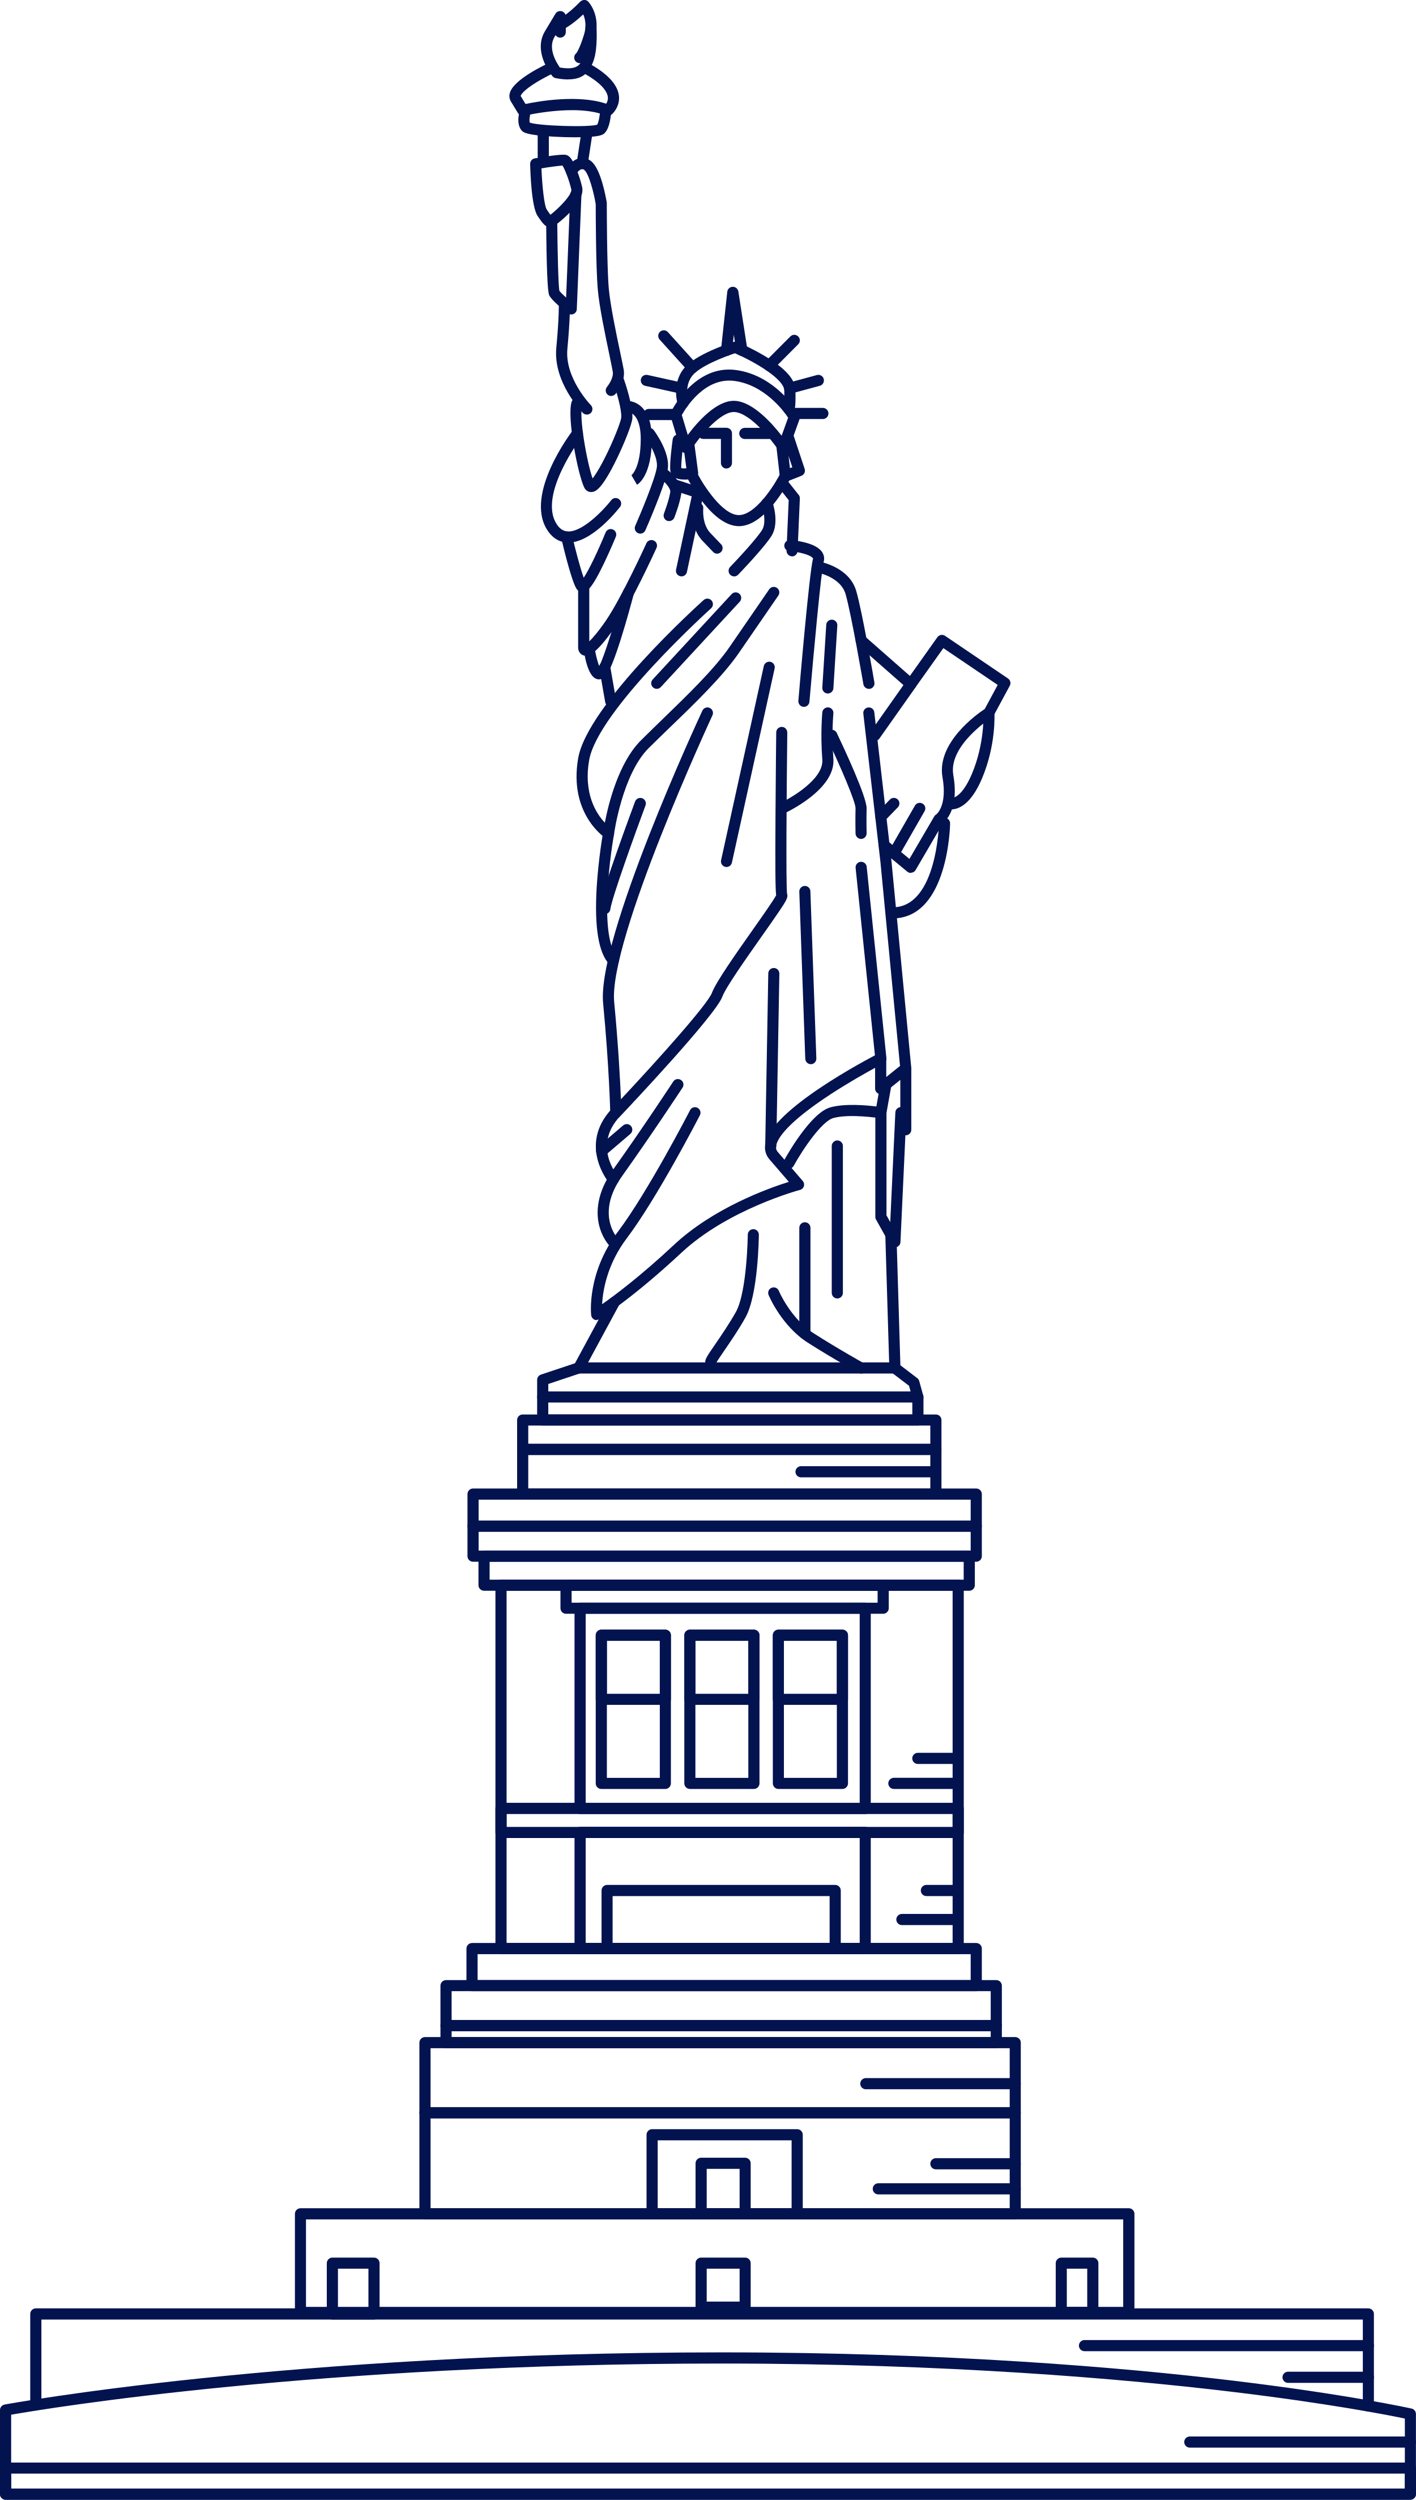 <?xml version="1.0" encoding="UTF-8"?>
<svg id="_栝鍣_1" data-name="栝鍣_1" xmlns="http://www.w3.org/2000/svg" viewBox="0 0 180.29 318.07">
  <defs>
    <style>
      .cls-1 {
        fill: #031350;
      }
    </style>
  </defs>
  <path class="cls-1" d="M73.82,8.04c-.25,0-.48-.13-.62-.36-.17-.31-.1-.69.17-.9.06-.08.42-.55.98-2.34.36-1.15.15-2.05-.09-2.61-1.57,1.48-2.6,1.93-2.65,1.95-.36.15-.78-.02-.93-.38-.15-.36.02-.77.37-.93.03-.01,1.15-.52,2.83-2.26.14-.14.33-.21.52-.22.2,0,.38.09.51.23.07.07,1.67,1.86.79,4.64-.56,1.78-1.08,2.82-1.53,3.08-.11.06-.23.09-.35.09ZM73.36,6.79h0ZM73.46,6.72s0,0,0,0c0,0,0,0,0,0ZM73.46,6.72s0,0,0,0c0,0,0,0,0,0ZM73.46,6.72s0,0,0,0c0,0,0,0,0,0Z"/>
  <path class="cls-1" d="M72.34,10.11c-.46,0-.99-.05-1.59-.17-.16-.03-.31-.12-.41-.24-.01-.01-.26-.31-.55-.79-.63-1.05-1.52-3.08-.41-4.93l1.34-2.23c.16-.27.49-.4.8-.32.31.08.52.36.52.68v1.97c0,.39-.32.71-.71.71-.25,0-.47-.13-.59-.32l-.14.23c-.73,1.22-.06,2.7.41,3.47.1.17.2.31.27.42,2.41.4,2.69-.47,3-1.48.4-1.26.26-3.54.26-3.56-.02-.39.27-.73.66-.75.39-.03.73.27.75.66,0,.1.16,2.57-.32,4.08-.49,1.53-1.28,2.56-3.29,2.56Z"/>
  <path class="cls-1" d="M66.55,14.73c-.24,0-.47-.13-.6-.34l-.89-1.46c-.21-.35-.26-.75-.13-1.15.52-1.69,4.41-3.52,5.18-3.87.36-.16.78,0,.94.35.16.36,0,.78-.35.94-.01,0-1.18.54-2.33,1.23-1.84,1.12-2.06,1.69-2.08,1.78l.62,1.02c1.62-.34,6.71-1.24,10.27-.03.13-.2.25-.49.21-.85-.06-.56-.57-1.71-3.31-3.16-.35-.18-.48-.61-.29-.96.18-.35.61-.48.96-.29,2.54,1.35,3.91,2.8,4.06,4.29.11,1.15-.55,2.02-.96,2.36-.2.16-.48.21-.72.11-3.76-1.55-10.32.02-10.39.03-.06.01-.11.02-.17.02Z"/>
  <path class="cls-1" d="M73.2,17.47c-.86,0-1.79-.03-2.69-.08-3.63-.2-3.94-.59-4.13-.83-.72-.9-.22-2.47-.12-2.78.13-.37.53-.56.9-.44.37.13.56.53.44.9-.17.5-.23,1.11-.15,1.36,1.13.42,7.46.62,8.58.27.19-.3.36-1.2.38-1.88.01-.39.34-.7.73-.68.39.01.7.34.68.73-.02.5-.13,2.18-.84,2.9-.23.23-.6.44-2.61.51-.37.01-.77.02-1.18.02Z"/>
  <path class="cls-1" d="M70,28.91c-.57,0-.97-.59-1.4-1.21l-.15-.22c-.76-1.11-.92-5.35-.95-6.62,0-.35.24-.65.59-.71,3.48-.6,3.89-.47,4.05-.42.36.12.7.45,1.22,1.71.31.76.6,1.64.76,2.37.47,2.06-3.44,4.86-3.48,4.89-.24.16-.45.23-.64.23ZM68.94,21.43c.09,2.27.36,4.77.68,5.24l.15.22c.11.16.22.32.31.44,1-.76,2.81-2.58,2.66-3.23-.28-1.22-.84-2.6-1.12-3.03-.46.02-1.59.17-2.68.35ZM71.54,20.97h0Z"/>
  <path class="cls-1" d="M77.83,50.39c-.16,0-.32-.06-.46-.17-.3-.25-.33-.7-.08-1,.24-.29.85-1.19.73-1.92-.05-.33-.22-1.11-.42-2.1-.52-2.48-1.31-6.23-1.49-8.4-.25-2.89-.26-10.05-.26-10.83-.25-1.49-.87-3.87-1.46-4.35-.16-.13-.25-.11-.29-.11-.26.04-.61.4-.76.63-.21.33-.65.42-.98.21-.33-.21-.42-.65-.21-.97.07-.11.74-1.11,1.73-1.26.5-.08.99.06,1.41.41,1.23,1.01,1.85,4.57,1.97,5.27,0,.04,0,.07,0,.11,0,.08,0,7.84.25,10.77.18,2.08.95,5.78,1.47,8.23.22,1.04.38,1.8.44,2.17.23,1.49-.92,2.9-1.05,3.05-.14.16-.34.25-.54.25Z"/>
  <path class="cls-1" d="M75.26,62.61c-.37,0-.69-.21-.87-.57-.8-1.61-2.23-8.9-1.61-10.91.12-.37.51-.58.88-.47.37.12.58.51.47.88-.44,1.41.57,7.2,1.32,9.34.41-.52,1.1-1.63,1.98-3.48,1.03-2.18,1.64-3.89,1.67-4.28.08-.91-.58-3.23-1.02-4.48-.13-.37.06-.77.43-.9.37-.13.77.06.9.43.13.36,1.23,3.56,1.1,5.08-.08.83-1.02,3.14-1.91,4.99-1.99,4.13-2.8,4.28-3.14,4.35-.06.01-.13.02-.19.02Z"/>
  <path class="cls-1" d="M74.71,52.75c-.18,0-.37-.07-.5-.21-.15-.16-3.79-3.91-3.38-8.27.37-3.96.32-5.56.32-5.57-.01-.39.29-.72.68-.73.39-.02.72.29.73.68,0,.07.06,1.69-.32,5.76-.35,3.69,2.95,7.11,2.99,7.14.27.28.27.73-.01,1-.14.14-.32.2-.5.2Z"/>
  <path class="cls-1" d="M72.74,40.01c-.15,0-.3-.05-.43-.15-.62-.47-2.09-1.65-2.39-2.31-.21-.47-.34-3.65-.38-9.45,0-.39.31-.71.7-.71,0,0,0,0,0,0,.39,0,.7.31.71.7.03,3.91.14,8.25.27,8.91.1.15.43.48.86.86l.53-13.14c.02-.39.35-.69.74-.68.39.02.69.35.68.74l-.59,14.56c-.01.26-.17.5-.41.61-.1.04-.2.07-.3.07Z"/>
  <path class="cls-1" d="M69.17,21.08c-.39,0-.71-.32-.71-.71v-3.29c0-.39.32-.71.71-.71s.71.32.71.71v3.29c0,.39-.32.71-.71.71Z"/>
  <path class="cls-1" d="M74.13,21.52s-.07,0-.11,0c-.39-.06-.65-.42-.59-.81l.57-3.74c.06-.39.42-.65.81-.59.39.06.65.42.59.81l-.57,3.74c-.05.35-.36.6-.7.6Z"/>
  <path class="cls-1" d="M72.38,69.04c-.06,0-.11,0-.17,0-.73-.04-1.76-.36-2.57-1.66-2.84-4.57,3.07-12.33,3.32-12.66.24-.31.68-.37.99-.13.31.24.37.68.13.99-.06.07-5.56,7.31-3.24,11.05.39.64.87.96,1.44.99,1.93.11,4.66-2.84,5.55-3.98.24-.31.68-.36.99-.12.31.24.36.68.12.99-.37.47-3.61,4.53-6.57,4.53Z"/>
  <path class="cls-1" d="M81.11,61.69l-.71-1.22s0,0-.02.01c.01,0,1.2-.88,1.2-4.63,0-1.83-.47-2.66-.86-3.04-.42-.4-.85-.39-.87-.39h.01s-.11-1.41-.11-1.41c.1,0,1.04-.06,1.9.74.89.82,1.34,2.2,1.34,4.1,0,4.6-1.69,5.72-1.88,5.83Z"/>
  <path class="cls-1" d="M81.52,67.9c-.1,0-.19-.02-.28-.06-.36-.16-.52-.57-.36-.93.7-1.59,2.55-6.02,2.75-7.45.18-1.27-1.04-3.23-1.52-3.88-.23-.31-.17-.76.14-.99.31-.23.76-.17.99.14.21.29,2.08,2.85,1.79,4.92-.27,1.92-2.75,7.59-2.86,7.83-.12.27-.38.42-.65.42Z"/>
  <path class="cls-1" d="M85.2,66.31c-.09,0-.17-.02-.26-.05-.36-.14-.54-.55-.4-.92,0-.02.62-1.6.8-2.72.08-.5-.77-1.4-1.41-1.86-.32-.23-.39-.67-.17-.99s.67-.39.99-.17c.23.16,2.24,1.64,1.99,3.24-.2,1.27-.85,2.94-.88,3.01-.11.28-.38.45-.66.45Z"/>
  <path class="cls-1" d="M74.15,75.33c-.31,0-.6-.16-.77-.45-.69-1.15-1.79-5.86-1.91-6.39-.09-.38.15-.76.53-.85.38-.09.76.15.85.53.36,1.57,1.01,4.08,1.47,5.34.7-1.04,1.88-3.55,2.79-5.76.15-.36.56-.53.92-.38.36.15.53.56.38.92,0,.02-.69,1.67-1.47,3.31-1.62,3.38-2.19,3.69-2.72,3.73-.02,0-.05,0-.07,0Z"/>
  <path class="cls-1" d="M74.57,83.44c-.12,0-.21-.03-.28-.05-.16-.05-.67-.26-.68-1.03,0-1.01,0-7.52,0-7.79,0-.39.32-.71.71-.71h0c.39,0,.71.32.71.71,0,.06,0,5.01,0,7.04.45-.44,1.17-1.26,2.16-2.71,1.98-2.91,5.08-9.7,5.11-9.77.16-.36.58-.51.94-.35.36.16.51.58.35.94-.13.28-3.18,6.97-5.23,9.98-2.24,3.28-3.28,3.75-3.78,3.75ZM75.02,82.37h0,0Z"/>
  <path class="cls-1" d="M76.28,86.45c-.11,0-.22-.02-.33-.06-.78-.27-1.34-1.62-1.68-4-.05-.39.21-.74.6-.8.39-.06.75.21.8.6.14,1,.4,2.03.63,2.57.67-1.31,2.03-5.71,3.04-9.55.1-.38.49-.6.86-.5.38.1.6.49.5.86-.59,2.22-2.58,9.53-3.65,10.54-.23.22-.5.33-.78.33Z"/>
  <path class="cls-1" d="M87.32,57.65s-.07,0-.1,0c-.27-.04-.5-.23-.58-.5l-1.26-4.2c-.05-.17-.04-.35.04-.51.12-.25,3.01-6.06,8.27-5.36,5.1.67,7.94,5.43,8.06,5.63.11.18.13.4.06.6l-1.4,3.88c-.09.25-.31.43-.58.46-.27.03-.53-.09-.67-.31-.87-1.3-3.57-4.73-5.59-4.91-1.73-.16-4.38,2.92-5.64,4.9-.13.21-.36.33-.6.33ZM93.43,51c.08,0,.17,0,.25.01,2.26.21,4.62,2.86,5.84,4.43l.83-2.3c-.65-.96-3.09-4.18-6.85-4.67-3.73-.49-6.13,3.34-6.69,4.34l.76,2.53c1.24-1.66,3.61-4.34,5.86-4.34Z"/>
  <path class="cls-1" d="M100.43,52.75c-.22,0-.43-.1-.57-.28-.19-.24-.19-.56-.04-.81.02-.2.06-.71.04-1.97-.03-1.43-3.62-3.59-6.29-4.74-1.4.46-4.51,1.67-5.43,2.86-1.08,1.39-.5,3.21-.49,3.23.12.37-.08.77-.45.89-.37.12-.77-.07-.89-.44-.03-.1-.83-2.55.72-4.55,1.43-1.84,5.87-3.27,6.37-3.43.16-.05.33-.04.48.02.07.03,1.8.75,3.56,1.81,2.56,1.54,3.82,2.95,3.84,4.31.04,2.39-.05,2.85-.6,3.04-.08.03-.16.04-.24.04ZM100.98,51.61s0,0,0,0c0,0,0,0,0,0ZM100.98,51.61s0,0,0,0c0,0,0,0,0,0ZM100.98,51.61s0,0,0,0c0,0,0,0,0,0Z"/>
  <path class="cls-1" d="M94.45,45.29c-.34,0-.64-.25-.7-.6l-.32-2.09-.22,2.06c-.04.39-.39.67-.78.63-.39-.04-.67-.39-.63-.78l.8-7.39c.04-.35.33-.62.69-.63.36,0,.66.25.72.6l1.15,7.39c.06.39-.2.75-.59.81-.04,0-.07,0-.11,0Z"/>
  <path class="cls-1" d="M97.93,47.23c-.18,0-.36-.07-.5-.21-.28-.28-.28-.72,0-1l3.2-3.21c.28-.28.72-.28,1,0,.28.28.28.72,0,1l-3.2,3.21c-.14.14-.32.21-.5.21Z"/>
  <path class="cls-1" d="M100.53,50.1c-.31,0-.6-.21-.68-.52-.1-.38.12-.77.5-.87l3.66-.99c.38-.1.77.12.87.5.1.38-.12.77-.5.87l-3.66.99c-.06.02-.12.02-.18.02Z"/>
  <path class="cls-1" d="M104.77,53.32h-3.92c-.39,0-.71-.32-.71-.71s.32-.71.71-.71h3.92c.39,0,.71.32.71.71s-.32.71-.71.71Z"/>
  <path class="cls-1" d="M86.06,53.45h-3.45c-.39,0-.71-.32-.71-.71s.32-.71.71-.71h3.45c.39,0,.71.32.71.71s-.32.71-.71.71Z"/>
  <path class="cls-1" d="M86.77,50.1c-.05,0-.1,0-.15-.02l-4.48-.99c-.38-.08-.62-.46-.54-.84.08-.38.46-.62.84-.54l4.48.99c.38.08.62.46.54.84-.07.33-.37.56-.69.56Z"/>
  <path class="cls-1" d="M88.18,47.49c-.19,0-.39-.08-.53-.23l-3.66-4.05c-.26-.29-.24-.74.05-1,.29-.26.74-.24,1,.05l3.66,4.05c.26.29.24.74-.05,1-.14.12-.31.18-.47.18Z"/>
  <path class="cls-1" d="M92.5,59.62c-.39,0-.71-.32-.71-.71v-3.06h-2.25c-.39,0-.71-.32-.71-.71s.32-.71.71-.71h2.95c.39,0,.71.32.71.71v3.76c0,.39-.32.71-.71.71Z"/>
  <path class="cls-1" d="M97.93,55.86h-3.1c-.39,0-.71-.32-.71-.71s.32-.71.71-.71h3.1c.39,0,.71.32.71.71s-.32.71-.71.71Z"/>
  <path class="cls-1" d="M87.13,61.02c-.46,0-.94-.07-1.28-.31-.28-.19-.45-.48-.5-.8-.12-.88.23-3.5.3-4.01.05-.39.41-.66.8-.6.38.05.65.41.61.79.1-.2.3-.35.54-.38.39-.05.74.22.79.61l.5,3.79c.05.36-.19.7-.55.78-.21.05-.69.14-1.2.14ZM86.76,59.71h0,0ZM86.75,59.57c.14.03.38.04.64.02l-.4-3.03c-.13,1.04-.27,2.43-.25,3.01Z"/>
  <path class="cls-1" d="M99.99,61.28c-.13,0-.25-.03-.36-.1-.19-.11-.31-.31-.34-.53l-.45-3.92c-.05-.39.23-.74.62-.78.1-.01.19,0,.28.02l-.11-.34c-.12-.37.08-.77.45-.89.37-.12.77.08.89.45l1.48,4.47c.12.36-.06.74-.41.88l-1.78.7c-.08.03-.17.05-.26.05ZM100.4,57.99l.18,1.58.3-.12-.49-1.47Z"/>
  <path class="cls-1" d="M94.08,66.95c-3.31,0-6.21-5.43-6.53-6.05-.18-.35-.04-.77.3-.95.35-.18.77-.04.95.3.76,1.48,3.19,5.29,5.27,5.29.01,0,.02,0,.04,0,2.11-.04,4.5-3.83,5.24-5.28.18-.35.6-.49.95-.31.35.18.49.6.31.95-.31.61-3.15,5.98-6.47,6.05-.02,0-.04,0-.06,0Z"/>
  <path class="cls-1" d="M89.55,63.61c-.07,0-.15-.01-.22-.04l-3.49-1.15c-.37-.12-.57-.52-.45-.89.12-.37.52-.57.89-.45l3.49,1.15c.37.12.57.52.45.89-.1.3-.37.49-.67.49Z"/>
  <path class="cls-1" d="M86.77,73.34s-.1,0-.15-.02c-.38-.08-.63-.46-.54-.84l2.08-9.73c.08-.38.46-.63.84-.54.38.08.63.46.54.84l-2.08,9.73c-.07.33-.36.56-.69.56Z"/>
  <path class="cls-1" d="M93.47,73.34c-.18,0-.35-.07-.49-.2-.28-.27-.29-.72-.02-1,.92-.95,3.44-3.66,4.09-4.74.54-.9.13-2.61-.06-3.14-.13-.37.06-.77.43-.9.37-.13.77.06.9.43.1.27.92,2.72-.06,4.35-.87,1.44-4.14,4.85-4.28,4.99-.14.14-.32.22-.51.22Z"/>
  <path class="cls-1" d="M91.31,70.45c-.19,0-.37-.07-.51-.22l-1.36-1.42c-1.57-1.64-1.31-4.14-1.3-4.25.04-.39.39-.67.78-.62.39.04.67.39.62.78,0,.03-.19,1.96.91,3.11l1.36,1.42c.27.28.26.73-.02,1-.14.13-.31.2-.49.2Z"/>
  <path class="cls-1" d="M100.85,70.79s-.02,0-.03,0c-.39-.02-.69-.35-.68-.74l.28-6.41-1.44-1.82c-.24-.31-.19-.75.12-.99.31-.24.75-.19.99.12l1.6,2.02c.11.13.16.3.15.47l-.29,6.68c-.02.38-.33.68-.71.68Z"/>
  <path class="cls-1" d="M77.49,106.75c-.13,0-.27-.04-.39-.11-.19-.12-4.69-3.14-3.49-10.14,1.16-6.79,15.38-19.61,15.98-20.15.29-.26.74-.24,1,.05.26.29.24.74-.05,1-.14.13-14.45,13.03-15.53,19.34-.73,4.25.9,6.78,2,7.94.46-2.41,1.75-7.63,4.59-10.47.85-.85,1.79-1.75,2.77-2.71,3.07-2.97,6.56-6.33,8.52-9.18,2.6-3.77,5.03-7.3,5.05-7.34.22-.32.66-.4.98-.18.32.22.4.66.18.98-.02.04-2.45,3.57-5.05,7.34-2.05,2.96-5.58,6.38-8.71,9.39-.98.95-1.91,1.85-2.76,2.69-3.35,3.35-4.39,10.85-4.4,10.93-.03.24-.19.45-.41.55-.09.04-.2.06-.3.06Z"/>
  <path class="cls-1" d="M83.62,87.65c-.17,0-.34-.06-.48-.19-.29-.27-.3-.71-.04-1l10.05-10.86c.27-.29.71-.3,1-.04.29.27.3.71.04,1l-10.05,10.86c-.14.15-.33.23-.52.23Z"/>
  <path class="cls-1" d="M77.76,89.94c-.34,0-.64-.24-.7-.58l-.76-4.33c-.07-.38.19-.75.57-.82.38-.07.75.19.82.57l.76,4.33c.07.38-.19.75-.57.82-.04,0-.08.01-.12.01Z"/>
  <path class="cls-1" d="M102.36,89.94s-.04,0-.06,0c-.39-.03-.68-.38-.65-.77.14-1.68,1.4-16.42,1.86-18.04.02-.05.01-.07-.02-.11-.33-.46-1.94-.82-2.98-.89-.39-.03-.68-.37-.65-.76s.37-.68.76-.65c.52.04,3.18.29,4.03,1.49.27.39.35.84.22,1.3-.31,1.13-1.25,11.25-1.81,17.78-.03.37-.34.65-.7.65Z"/>
  <path class="cls-1" d="M92.5,110.32c-.05,0-.1,0-.15-.02-.38-.08-.62-.46-.54-.84l5.44-24.71c.08-.38.46-.62.84-.54.38.08.62.46.54.84l-5.44,24.71c-.07.33-.37.56-.69.56Z"/>
  <path class="cls-1" d="M78.4,142.29c-.09,0-.17-.02-.25-.05-.27-.1-.45-.36-.45-.64,0-.06-.14-5.93-.91-13.96-.79-8.25,12.09-36.04,12.64-37.22.16-.35.59-.51.94-.34.35.16.51.59.34.94-.13.29-13.27,28.62-12.51,36.49.53,5.52.76,10.03.86,12.36,4.75-5.07,11.05-12.09,11.59-13.55.5-1.35,2.99-4.89,5.19-8.01,1.27-1.8,2.7-3.83,2.98-4.4-.09-.74-.13-2.94-.08-10.48.03-5.09.09-10.19.09-10.24,0-.39.32-.7.71-.7,0,0,0,0,0,0,.39,0,.7.33.7.72-.09,7.66-.18,19.31-.03,20.52.17.44-.14.93-.95,2.14-.58.87-1.4,2.03-2.27,3.26-2.04,2.9-4.59,6.51-5.02,7.69-.87,2.36-11.81,13.96-13.06,15.27-.14.14-.32.22-.51.22ZM98.84,114.05s.02.09.03.14c-.01-.04-.02-.08-.03-.14Z"/>
  <path class="cls-1" d="M78.1,122.92c-.18,0-.37-.07-.51-.22-1.38-1.42-1.92-4.71-1.62-9.77.22-3.66.81-6.98.82-7.02.07-.38.44-.64.82-.57.38.07.64.44.57.82-.64,3.55-1.8,13.25.43,15.55.27.28.26.73-.02,1-.14.13-.31.2-.49.2Z"/>
  <path class="cls-1" d="M77,116.31s-.06,0-.09,0c-.39-.05-.66-.41-.61-.79.26-1.93,4.12-12.35,4.56-13.53.14-.37.54-.55.91-.42.37.14.55.54.42.91-1.18,3.17-4.28,11.72-4.48,13.22-.05.36-.35.61-.7.61Z"/>
  <path class="cls-1" d="M99.54,103.57c-.27,0-.52-.15-.64-.41-.16-.36,0-.78.35-.94,1.58-.72,5.63-3.13,5.45-5.55-.26-3.46,0-5.93,0-6.03.04-.39.39-.67.78-.63.39.04.67.39.63.78,0,.02-.25,2.45,0,5.78.29,3.89-6.01,6.81-6.27,6.94-.1.04-.2.06-.29.06Z"/>
  <path class="cls-1" d="M110.63,87.65c-.34,0-.64-.24-.7-.59-.02-.09-1.53-8.91-2.27-11.47-.63-2.17-3.52-2.72-3.55-2.73-.38-.07-.64-.44-.57-.82.07-.38.43-.64.82-.57.15.03,3.78.7,4.66,3.73.77,2.64,2.25,11.26,2.31,11.63.07.39-.19.75-.58.82-.04,0-.08.01-.12.01Z"/>
  <path class="cls-1" d="M111.39,94.27c-.14,0-.28-.04-.41-.13-.32-.23-.4-.67-.17-.99l4.22-5.98-5.85-5.14c-.29-.26-.32-.7-.06-1,.26-.29.71-.32,1-.06l6.33,5.56c.27.24.32.64.11.94l-4.59,6.5c-.14.2-.36.3-.58.3Z"/>
  <path class="cls-1" d="M115.34,144.46c-.39,0-.71-.32-.71-.71v-7.74l-2.53-26.33-2.18-18.88c-.04-.39.23-.74.62-.78.39-.05.74.23.78.62l2.18,18.89,2.53,26.38s0,.04,0,.07v7.77c0,.39-.32.71-.71.71Z"/>
  <path class="cls-1" d="M75.98,167.98c-.1,0-.21-.02-.31-.07-.22-.11-.37-.32-.4-.56-.02-.22-.56-5.39,3.42-10.65,3.77-4.99,9.12-15.33,9.17-15.44.18-.35.61-.48.95-.3.35.18.48.61.3.95-.22.43-5.46,10.56-9.3,15.64-2.51,3.32-3.05,6.65-3.15,8.4,1.62-1.13,4.94-3.61,9.16-7.56,5.03-4.69,11.97-7.18,14.62-8.01l-2.47-2.86c-.49-.57-.67-1.27-.52-2.04.84-4.33,12.98-10.7,14.36-11.41.22-.11.48-.1.69.02.21.13.34.36.34.6v2.35l2.03-1.63c.31-.24.75-.19.99.11.24.31.19.75-.11.99l-3.18,2.55c-.21.17-.5.2-.75.09-.25-.12-.4-.37-.4-.64v-2.64c-1.23.67-3.41,1.9-5.61,3.33-5.69,3.71-6.81,5.69-6.98,6.54-.07.34,0,.6.2.84l3.18,3.69c.16.18.21.44.14.67-.07.23-.26.41-.5.47-.09.02-9.15,2.45-15.08,7.98-6.12,5.71-10.28,8.34-10.45,8.45-.11.07-.24.11-.38.11Z"/>
  <path class="cls-1" d="M78.1,158.72c-.19,0-.37-.07-.51-.22-.04-.04-.96-1.02-1.34-2.72-.34-1.54-.3-3.99,1.82-6.97,3.77-5.28,7.61-11.13,7.65-11.19.21-.33.65-.42.98-.2.33.21.42.65.2.98-.04.06-3.9,5.93-7.68,11.23-3.44,4.82-.64,7.86-.61,7.89.27.28.26.73-.03,1-.14.13-.31.19-.49.19Z"/>
  <path class="cls-1" d="M78.1,150.77c-.2,0-.4-.08-.54-.25-.04-.05-4-4.78.32-9.42.27-.29.71-.3,1-.04.29.27.3.71.04,1-3.45,3.71-.41,7.39-.28,7.54.25.3.22.74-.08,1-.13.11-.3.17-.46.17Z"/>
  <path class="cls-1" d="M76.6,147.18c-.2,0-.4-.08-.54-.25-.25-.3-.22-.74.08-1l3.2-2.73c.3-.25.74-.22,1,.08.25.3.22.74-.08,1l-3.2,2.73c-.13.11-.3.17-.46.17Z"/>
  <path class="cls-1" d="M98.13,146.53s0,0-.01,0c-.39,0-.7-.33-.69-.72l.39-21.95c0-.39.33-.7.72-.69.39,0,.7.33.69.72l-.39,21.95c0,.39-.32.69-.71.69Z"/>
  <path class="cls-1" d="M103.24,135.41c-.38,0-.69-.3-.71-.68l-.76-21.27c-.01-.39.29-.72.68-.73.39-.02.72.29.73.68l.76,21.27c.01.39-.29.72-.68.73,0,0-.02,0-.03,0Z"/>
  <path class="cls-1" d="M112.15,135.41c-.36,0-.67-.27-.7-.64l-2.51-24.33c-.04-.39.24-.74.63-.78.39-.04.74.24.78.63l2.51,24.33c.04.39-.24.74-.63.78-.02,0-.05,0-.07,0Z"/>
  <path class="cls-1" d="M109.64,106.75c-.38,0-.7-.31-.71-.69,0-.07-.04-1.82,0-3.22.02-.77-1.85-5.17-3.66-8.97-.17-.35-.02-.78.33-.94.35-.17.78-.02.94.33.9,1.89,3.84,8.16,3.8,9.62-.04,1.37,0,3.13,0,3.15,0,.39-.3.71-.69.72,0,0-.01,0-.02,0Z"/>
  <path class="cls-1" d="M105.41,88.24s-.03,0-.05,0c-.39-.02-.69-.36-.66-.75l.5-7.98c.02-.39.36-.69.75-.66.39.02.69.36.66.75l-.5,7.98c-.02.37-.34.66-.71.66Z"/>
  <path class="cls-1" d="M115.98,111.08c-.16,0-.32-.06-.45-.16l-3.4-2.81c-.3-.25-.34-.69-.1-1s.69-.34,1-.1l2.76,2.28,3.15-5.39c.06-.11.13-.18.24-.25.11-.08,1.45-1.17.82-4.75-.77-4.38,4.37-8.02,5.38-8.69l1.65-3.06-6.92-4.68-3.55,4.99c-.23.32-.67.39-.99.17-.32-.23-.39-.67-.17-.99l3.95-5.56c.22-.31.66-.39.97-.18l8.02,5.43c.3.2.4.6.23.92l-2.04,3.78c-.06.11-.14.2-.25.26-.06.03-5.57,3.54-4.9,7.34.71,4.02-.77,5.64-1.3,6.08l-3.5,5.99c-.1.18-.28.3-.49.34-.04,0-.08.01-.12.01Z"/>
  <path class="cls-1" d="M121.1,102.99c-.35,0-.58-.08-.66-.11l.53-1.31s0,0-.03-.01c.01,0,1.34.35,2.79-3.05,1.69-3.99,1.48-7.71,1.47-7.75-.02-.39.27-.73.66-.75.39-.03.73.27.75.66.01.16.24,4.08-1.58,8.39-1.44,3.39-3.05,3.93-3.93,3.93Z"/>
  <path class="cls-1" d="M113.94,116.86c-.37,0-.68-.29-.71-.67-.02-.39.28-.72.67-.75,5.4-.3,5.65-10.58,5.66-10.69,0-.39.33-.7.72-.69.39,0,.7.33.69.72,0,.48-.3,11.7-6.99,12.07-.01,0-.03,0-.04,0Z"/>
  <path class="cls-1" d="M100.44,148.72c-.12,0-.23-.03-.34-.09-.34-.19-.47-.62-.28-.96.34-.62,3.4-6.08,5.91-6.77,1.84-.51,4.58-.27,5.85-.11l.52-2.9c.07-.38.44-.64.82-.57.38.07.64.44.57.82l-.64,3.57c-.07.38-.43.64-.81.57-.04,0-3.82-.6-5.94-.02-1.46.41-3.87,3.95-5.05,6.09-.13.23-.37.37-.62.37Z"/>
  <path class="cls-1" d="M113.94,158.72c-.25,0-.49-.13-.62-.36l-1.78-3.18c-.06-.11-.09-.22-.09-.35v-13.25c0-.39.32-.71.71-.71s.71.32.71.71v13.06l.48.86.65-13.96c.02-.39.35-.69.74-.67.39.02.69.35.67.74l-.76,16.43c-.01.32-.24.58-.54.66-.05.01-.11.02-.16.02Z"/>
  <path class="cls-1" d="M113.94,174.77h-40.25c-.25,0-.48-.13-.61-.35-.13-.21-.13-.48-.01-.7l4.51-8.34c.19-.34.62-.47.96-.29.34.19.47.62.29.96l-3.95,7.3h38.33l-.49-16.23c-.01-.39.3-.72.69-.73.39-.01.72.3.73.69l.51,16.96c0,.19-.07.38-.2.51-.13.14-.32.21-.51.21Z"/>
  <path class="cls-1" d="M90.5,174.01c-.39,0-.71-.32-.71-.71s.24-.75,1.27-2.25c.77-1.12,1.82-2.66,2.64-4.12,1.42-2.57,1.51-9.76,1.51-9.83,0-.39.32-.7.71-.7h0c.39,0,.7.32.7.71,0,.31-.09,7.62-1.69,10.5-.84,1.52-1.92,3.09-2.71,4.24-.44.64-.93,1.36-1.04,1.59-.06.33-.35.57-.69.57ZM91.21,173.3h0s0,0,0,0Z"/>
  <path class="cls-1" d="M106.61,165.22c-.39,0-.71-.32-.71-.71v-18.69c0-.39.32-.71.71-.71s.71.32.71.71v18.69c0,.39-.32.71-.71.71Z"/>
  <path class="cls-1" d="M102.48,170.41c-.39,0-.71-.32-.71-.71v-13.47c0-.39.32-.71.71-.71s.71.32.71.71v13.47c0,.39-.32.71-.71.71Z"/>
  <path class="cls-1" d="M109.64,174.77c-.12,0-.23-.03-.34-.09-.03-.02-3.28-1.82-6.45-3.84-3.33-2.13-4.92-5.9-4.99-6.06-.15-.36.02-.78.38-.92.36-.15.77.02.92.38.02.06,1.5,3.52,4.44,5.41,3.13,2,6.34,3.78,6.37,3.8.34.19.47.62.28.96-.13.23-.37.37-.62.37Z"/>
  <path class="cls-1" d="M116.87,178.46h-47.77c-.39,0-.71-.32-.71-.71v-2.17c0-.3.19-.57.48-.67l4.59-1.53c.37-.12.77.08.9.45.12.37-.08.77-.45.9l-4.1,1.37v.95h46.13l-.2-.72-2.23-1.7c-.31-.24-.37-.68-.13-.99.24-.31.68-.37.99-.13l2.42,1.85c.12.09.21.23.25.37l.51,1.85c.06.21.01.44-.12.62-.13.18-.34.28-.56.28Z"/>
  <path class="cls-1" d="M116.87,181.39h-47.77c-.39,0-.71-.32-.71-.71v-2.93c0-.39.32-.71.71-.71s.71.32.71.71v2.22h46.35v-2.22c0-.39.32-.71.71-.71s.71.32.71.71v2.93c0,.39-.32.71-.71.71Z"/>
  <path class="cls-1" d="M119.16,185.14h-52.61c-.39,0-.71-.32-.71-.71v-3.74c0-.39.32-.71.71-.71h52.61c.39,0,.71.32.71.71v3.74c0,.39-.32.71-.71.71ZM67.26,183.72h51.19v-2.33h-51.19v2.33Z"/>
  <path class="cls-1" d="M119.16,190.82h-52.61c-.39,0-.71-.32-.71-.71v-5.68c0-.39.32-.71.71-.71h52.61c.39,0,.71.32.71.71v5.68c0,.39-.32.71-.71.71ZM67.26,189.4h51.19v-4.27h-51.19v4.27Z"/>
  <path class="cls-1" d="M124.3,194.9H60.23c-.39,0-.71-.32-.71-.71v-4.08c0-.39.32-.71.71-.71h64.07c.39,0,.71.32.71.71v4.08c0,.39-.32.71-.71.71ZM60.94,193.48h62.65v-2.66h-62.65v2.66Z"/>
  <path class="cls-1" d="M124.3,198.72H60.23c-.39,0-.71-.32-.71-.71v-3.82c0-.39.32-.71.71-.71h64.07c.39,0,.71.32.71.71v3.82c0,.39-.32.71-.71.71ZM60.94,197.3h62.65v-2.41h-62.65v2.41Z"/>
  <path class="cls-1" d="M123.41,202.41h-61.78c-.39,0-.71-.32-.71-.71v-3.69c0-.39.32-.71.71-.71h61.78c.39,0,.71.32.71.71v3.69c0,.39-.32.71-.71.71ZM62.34,201h60.36v-2.28h-60.36v2.28Z"/>
  <path class="cls-1" d="M112.45,205.34h-40.38c-.39,0-.71-.32-.71-.71v-2.93c0-.39.32-.71.71-.71h40.38c.39,0,.71.32.71.71v2.93c0,.39-.32.71-.71.71ZM72.78,203.93h38.96v-1.51h-38.96v1.51Z"/>
  <path class="cls-1" d="M110.16,230.82h-36.3c-.39,0-.71-.32-.71-.71v-25.47c0-.39.32-.71.71-.71h36.3c.39,0,.71.32.71.71v25.47c0,.39-.32.71-.71.71ZM74.57,229.4h34.89v-24.06h-34.89v24.06Z"/>
  <path class="cls-1" d="M122,248.65h-58.21c-.39,0-.71-.32-.71-.71v-46.24c0-.39.32-.71.71-.71h58.21c.39,0,.71.32.71.71v46.24c0,.39-.32.71-.71.71ZM64.5,247.23h56.79v-44.82h-56.79v44.82Z"/>
  <path class="cls-1" d="M122,233.87h-58.21c-.39,0-.71-.32-.71-.71v-3.06c0-.39.32-.71.71-.71h58.21c.39,0,.71.32.71.71v3.06c0,.39-.32.71-.71.71ZM64.5,232.46h56.79v-1.64h-56.79v1.64Z"/>
  <path class="cls-1" d="M110.16,248.65h-36.3c-.39,0-.71-.32-.71-.71v-14.78c0-.39.32-.71.71-.71h36.3c.39,0,.71.32.71.71v14.78c0,.39-.32.71-.71.71ZM74.57,247.23h34.89v-13.36h-34.89v13.36Z"/>
  <path class="cls-1" d="M84.71,227.63h-8.15c-.39,0-.71-.32-.71-.71v-18.85c0-.39.32-.71.71-.71h8.15c.39,0,.71.32.71.71v18.85c0,.39-.32.71-.71.71ZM77.27,226.22h6.74v-17.44h-6.74v17.44Z"/>
  <path class="cls-1" d="M84.71,216.93h-8.15c-.39,0-.71-.32-.71-.71v-8.15c0-.39.32-.71.71-.71h8.15c.39,0,.71.32.71.71v8.15c0,.39-.32.71-.71.71ZM77.27,215.52h6.74v-6.74h-6.74v6.74Z"/>
  <path class="cls-1" d="M95.99,227.63h-8.15c-.39,0-.71-.32-.71-.71v-18.85c0-.39.32-.71.71-.71h8.15c.39,0,.71.32.71.71v18.85c0,.39-.32.71-.71.71ZM88.54,226.22h6.74v-17.44h-6.74v17.44Z"/>
  <path class="cls-1" d="M95.99,216.93h-8.15c-.39,0-.71-.32-.71-.71v-8.15c0-.39.32-.71.71-.71h8.15c.39,0,.71.32.71.71v8.15c0,.39-.32.71-.71.71ZM88.54,215.52h6.74v-6.74h-6.74v6.74Z"/>
  <path class="cls-1" d="M107.26,227.63h-8.15c-.39,0-.71-.32-.71-.71v-18.85c0-.39.32-.71.71-.71h8.15c.39,0,.71.32.71.71v18.85c0,.39-.32.71-.71.71ZM99.81,226.22h6.74v-17.44h-6.74v17.44Z"/>
  <path class="cls-1" d="M107.26,216.93h-8.15c-.39,0-.71-.32-.71-.71v-8.15c0-.39.32-.71.71-.71h8.15c.39,0,.71.32.71.71v8.15c0,.39-.32.71-.71.71ZM99.81,215.52h6.74v-6.74h-6.74v6.74Z"/>
  <path class="cls-1" d="M106.34,248.65h-29.04c-.39,0-.71-.32-.71-.71v-7.39c0-.39.32-.71.71-.71h29.04c.39,0,.71.32.71.71v7.39c0,.39-.32.71-.71.71ZM78,247.23h27.63v-5.97h-27.63v5.97Z"/>
  <path class="cls-1" d="M124.3,253.36H60.1c-.39,0-.71-.32-.71-.71v-4.71c0-.39.32-.71.71-.71h64.2c.39,0,.71.32.71.71v4.71c0,.39-.32.71-.71.71ZM60.81,251.95h62.78v-3.3h-62.78v3.3Z"/>
  <path class="cls-1" d="M126.84,258.46H56.79c-.39,0-.71-.32-.71-.71v-5.09c0-.39.32-.71.71-.71h70.06c.39,0,.71.32.71.71v5.09c0,.39-.32.71-.71.71ZM57.5,257.04h68.64v-3.68H57.5v3.68Z"/>
  <path class="cls-1" d="M126.84,260.62H56.79c-.39,0-.71-.32-.71-.71v-2.17c0-.39.32-.71.71-.71h70.06c.39,0,.71.32.71.71v2.17c0,.39-.32.71-.71.71ZM57.5,259.21h68.64v-.75H57.5v.75Z"/>
  <path class="cls-1" d="M129.26,269.54H54.11c-.39,0-.71-.32-.71-.71v-8.92c0-.39.32-.71.71-.71h75.15c.39,0,.71.32.71.71v8.92c0,.39-.32.71-.71.71ZM54.82,268.12h73.74v-7.5H54.82v7.5Z"/>
  <path class="cls-1" d="M129.26,282.4H54.11c-.39,0-.71-.32-.71-.71v-12.86c0-.39.32-.71.71-.71h75.15c.39,0,.71.32.71.71v12.86c0,.39-.32.71-.71.71ZM54.82,280.99h73.74v-11.45H54.82v11.45Z"/>
  <path class="cls-1" d="M101.5,282.4h-18.47c-.39,0-.71-.32-.71-.71v-10.06c0-.39.32-.71.71-.71h18.47c.39,0,.71.32.71.71v10.06c0,.39-.32.71-.71.71ZM83.74,280.99h17.05v-8.65h-17.05v8.65Z"/>
  <path class="cls-1" d="M94.87,282.4h-5.6c-.39,0-.71-.32-.71-.71v-6.43c0-.39.32-.71.71-.71h5.6c.39,0,.71.32.71.71v6.43c0,.39-.32.71-.71.71ZM89.98,280.99h4.19v-5.02h-4.19v5.02Z"/>
  <path class="cls-1" d="M143.72,294.95H38.26c-.39,0-.71-.32-.71-.71v-12.55c0-.39.32-.71.71-.71h105.47c.39,0,.71.32.71.71v12.55c0,.39-.32.71-.71.71ZM38.96,293.53h104.05v-11.13H38.96v11.13Z"/>
  <path class="cls-1" d="M94.87,294.28h-5.6c-.39,0-.71-.32-.71-.71v-5.6c0-.39.32-.71.71-.71h5.6c.39,0,.71.32.71.71v5.6c0,.39-.32.71-.71.71ZM89.98,292.86h4.19v-4.19h-4.19v4.19Z"/>
  <path class="cls-1" d="M139.14,294.95h-4.01c-.39,0-.71-.32-.71-.71v-6.27c0-.39.32-.71.71-.71h4.01c.39,0,.71.32.71.71v6.27c0,.39-.32.71-.71.71ZM135.83,293.53h2.6v-4.86h-2.6v4.86Z"/>
  <path class="cls-1" d="M47.62,295.14h-5.3c-.39,0-.71-.32-.71-.71v-6.46c0-.39.32-.71.71-.71h5.3c.39,0,.71.32.71.71v6.46c0,.39-.32.71-.71.71ZM43.03,293.72h3.88v-5.05h-3.88v5.05Z"/>
  <path class="cls-1" d="M174.23,306.85c-.39,0-.71-.32-.71-.71v-11H5.27v10.87c0,.39-.32.71-.71.71s-.71-.32-.71-.71v-11.58c0-.39.32-.71.71-.71h169.66c.39,0,.71.32.71.71v11.71c0,.39-.32.71-.71.71Z"/>
  <path class="cls-1" d="M179.58,318.07H.71c-.39,0-.71-.32-.71-.71v-10.7c0-.34.24-.63.58-.7.35-.07,36.08-6.64,91.33-6.64,28.87,0,51.2,1.94,64.85,3.57,14.8,1.77,22.89,3.56,22.97,3.58.32.07.55.36.55.69v10.19c0,.39-.32.71-.71.71ZM1.42,316.65h177.45v-8.91c-2.05-.43-9.74-1.94-22.31-3.44-13.61-1.62-35.87-3.56-64.65-3.56-51.3,0-85.68,5.67-90.49,6.51v9.4Z"/>
  <path class="cls-1" d="M179.58,318.07H.71c-.39,0-.71-.32-.71-.71v-3.31c0-.39.32-.71.71-.71h178.87c.39,0,.71.32.71.71v3.31c0,.39-.32.71-.71.71ZM1.42,316.65h177.45v-1.9H1.42v1.9Z"/>
  <path class="cls-1" d="M174.23,299.17h-36.15c-.39,0-.71-.32-.71-.71s.32-.71.71-.71h36.15c.39,0,.71.32.71.71s-.32.71-.71.71Z"/>
  <path class="cls-1" d="M174.23,303.2h-10.23c-.39,0-.71-.32-.71-.71s.32-.71.71-.71h10.23c.39,0,.71.32.71.71s-.32.71-.71.71Z"/>
  <path class="cls-1" d="M179.58,311.44h-28.09c-.39,0-.71-.32-.71-.71s.32-.71.71-.71h28.09c.39,0,.71.32.71.71s-.32.71-.71.71Z"/>
  <path class="cls-1" d="M129.26,279.22h-17.43c-.39,0-.71-.32-.71-.71s.32-.71.71-.71h17.43c.39,0,.71.32.71.71s-.32.71-.71.71Z"/>
  <path class="cls-1" d="M129.26,276.03h-10.1c-.39,0-.71-.32-.71-.71s.32-.71.71-.71h10.1c.39,0,.71.32.71.71s-.32.71-.71.71Z"/>
  <path class="cls-1" d="M129.26,265.84h-19.02c-.39,0-.71-.32-.71-.71s.32-.71.71-.71h19.02c.39,0,.71.32.71.71s-.32.71-.71.71Z"/>
  <path class="cls-1" d="M121.96,244.95h-7.13c-.39,0-.71-.32-.71-.71s.32-.71.71-.71h7.13c.39,0,.71.32.71.71s-.32.71-.71.71Z"/>
  <path class="cls-1" d="M121.86,241.26h-3.91c-.39,0-.71-.32-.71-.71s.32-.71.71-.71h3.91c.39,0,.71.32.71.71s-.32.71-.71.71Z"/>
  <path class="cls-1" d="M121.86,227.63h-8.05c-.39,0-.71-.32-.71-.71s.32-.71.71-.71h8.05c.39,0,.71.32.71.71s-.32.71-.71.71Z"/>
  <path class="cls-1" d="M121.86,224.45h-5c-.39,0-.71-.32-.71-.71s.32-.71.71-.71h5c.39,0,.71.32.71.71s-.32.71-.71.71Z"/>
  <path class="cls-1" d="M113.81,109.3c-.12,0-.24-.03-.35-.09-.34-.19-.46-.63-.26-.97l3.29-5.73c.19-.34.63-.46.97-.26.34.19.46.63.26.97l-3.29,5.73c-.13.23-.37.36-.61.36Z"/>
  <path class="cls-1" d="M112.15,104.65c-.18,0-.35-.07-.49-.2-.28-.27-.29-.72-.02-1l1.66-1.71c.27-.28.72-.29,1-.02.28.27.29.72.02,1l-1.66,1.71c-.14.14-.32.22-.51.22Z"/>
  <path class="cls-1" d="M118.91,187.98h-16.92c-.39,0-.71-.32-.71-.71s.32-.71.71-.71h16.92c.39,0,.71.32.71.71s-.32.71-.71.71Z"/>
</svg>